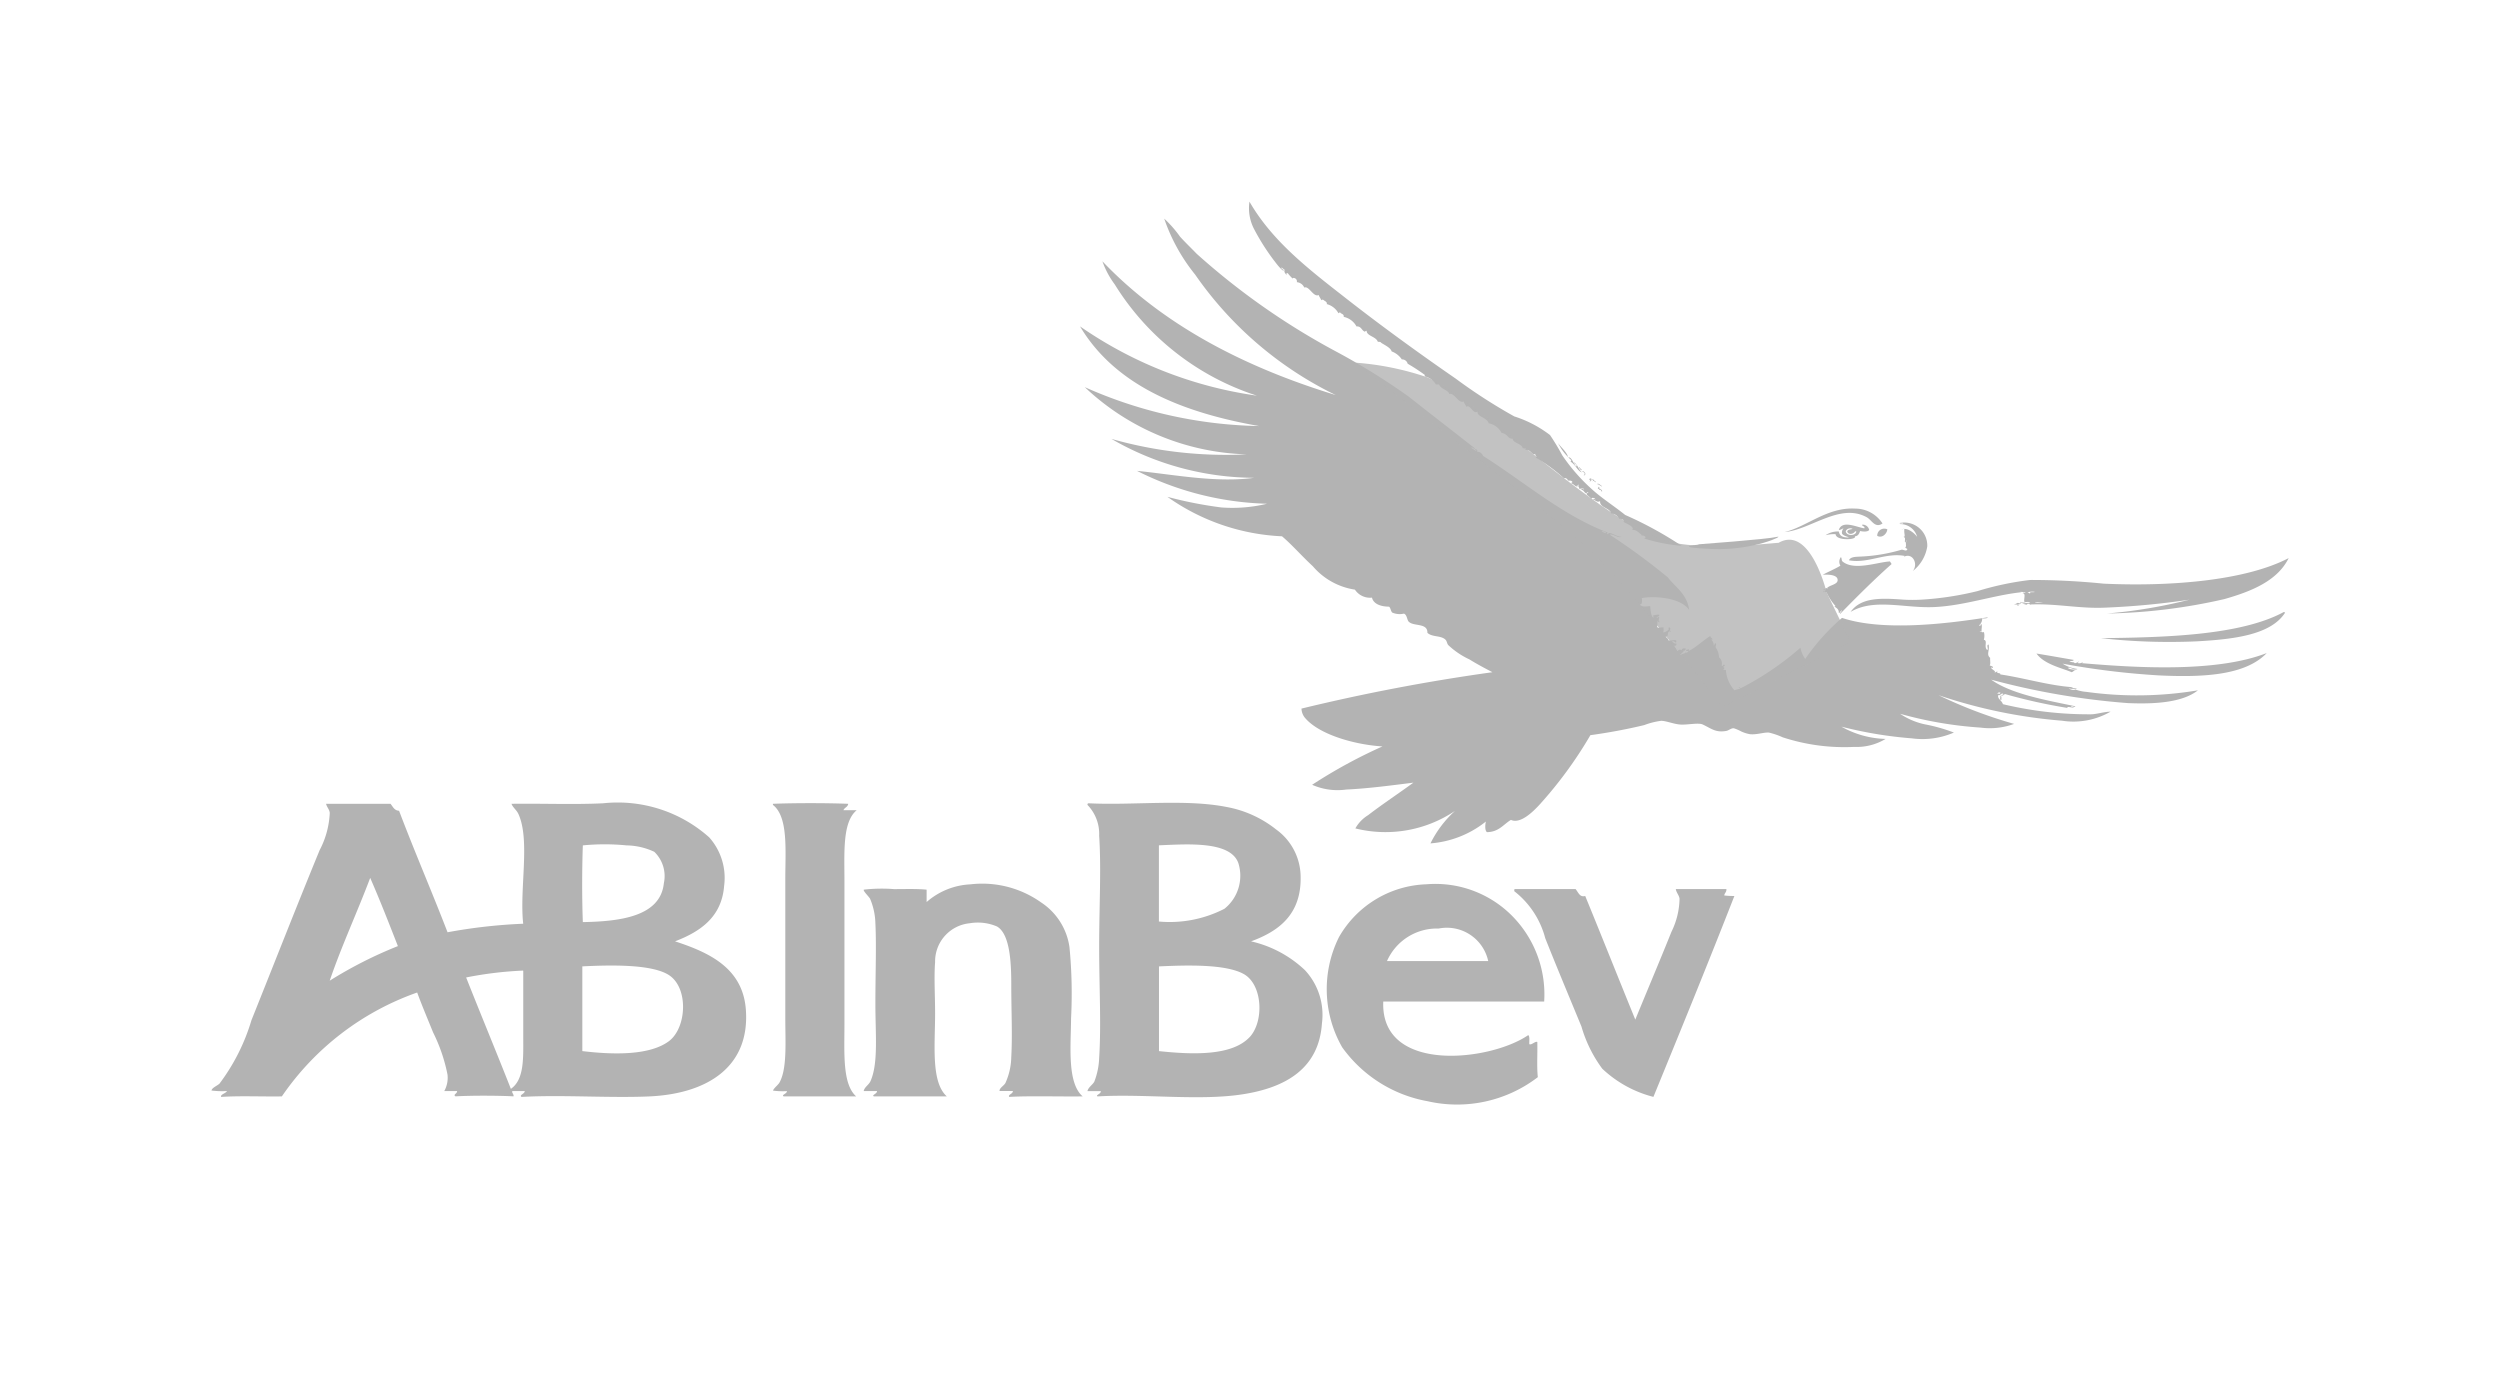 <svg id="AbinBev" xmlns="http://www.w3.org/2000/svg" width="141.391" height="78.662" viewBox="0 0 141.391 78.662">
  <g id="Grupo_1689" data-name="Grupo 1689" transform="translate(11.957 11.406)">
    <path id="Trazado_3130" data-name="Trazado 3130" d="M47.755,12.929c-.431.289-.606-.2-.9-.358-1.511-.823-3.153.707-4.64.844,1.263-.305,2.425-1.424,4.01-1.328A1.836,1.836,0,0,1,47.755,12.929Z" transform="translate(46.756 5.272)" fill="#b3b3b3" fill-rule="evenodd"/>
    <path id="Trazado_3131" data-name="Trazado 3131" d="M44.2,12.671c-.094.026-.152.091-.269.091.188-.58,1.013-.152,1.446-.091.043-.154-.137-.084-.12-.209a.376.376,0,0,1,.392.3c-.084.118-.349.1-.512.06-.053.149-.111.289-.3.3.142.209-1.068.265-1.085-.12a1.812,1.812,0,0,0-.572.06,1.223,1.223,0,0,1,.753-.212c.041.26.248.356.572.334-.142-.065-.313-.091-.392-.212A.353.353,0,0,1,44.2,12.671Zm.123.18c.051.26.558.262.6,0-.024-.007-.06,0-.06-.029-.075.168-.378.248-.455.029.026-.125.2-.106.3-.152C44.57,12.625,44.347,12.7,44.325,12.852Z" transform="translate(48.108 5.804)" fill="#b3b3b3" fill-rule="evenodd"/>
    <path id="Trazado_3132" data-name="Trazado 3132" d="M44.973,12.6c-.022.267-.317.522-.572.366A.4.4,0,0,1,44.973,12.6Z" transform="translate(49.81 5.931)" fill="#b3b3b3" fill-rule="evenodd"/>
    <path id="Trazado_3133" data-name="Trazado 3133" d="M60.025,14.526c.048-.01.055.024.058.06-.815,1.241-2.91,1.486-5,1.6a35.218,35.218,0,0,1-5.4-.18C53.076,15.962,57.526,15.885,60.025,14.526Z" transform="translate(57.182 8.681)" fill="#b3b3b3" fill-rule="evenodd"/>
    <path id="Trazado_3134" data-name="Trazado 3134" d="M47.312,16.5c.094.012.051.154.058.245C47.252,16.761,47.336,16.578,47.312,16.5Z" transform="translate(53.862 11.436)" fill="#b3b3b3" fill-rule="evenodd"/>
    <path id="Trazado_3135" data-name="Trazado 3135" d="M31.286,26.857c1.934.633,3.846,1.511,4.007,3.887.224,3.252-2.232,4.736-5.455,4.883-2.275.1-4.912-.1-7.233.029-.154-.113.188-.173.18-.332h-.693c-.07.072.087.176.06.3-.9-.048-2.381-.051-3.283,0-.164-.1.113-.159.089-.3h-.724a1.549,1.549,0,0,0,.183-.933,9.454,9.454,0,0,0-.815-2.384c-.325-.8-.647-1.563-.9-2.256a15.51,15.51,0,0,0-7.654,5.876c-1.135.017-2.35-.041-3.437.029-.041-.152.265-.195.334-.332a4.9,4.9,0,0,1-.876-.029c.026-.161.32-.265.452-.39a11.311,11.311,0,0,0,1.809-3.589c1.287-3.209,2.509-6.338,3.856-9.616a4.977,4.977,0,0,0,.572-2.107c-.022-.207-.161-.317-.209-.515h3.646c.135.161.207.378.483.394.88,2.321,1.85,4.558,2.742,6.872a30.152,30.152,0,0,1,4.279-.483c-.221-1.963.409-4.726-.272-6.208-.111-.238-.305-.351-.392-.575,1.787-.024,3.517.051,5.183-.029a7.776,7.776,0,0,1,6,1.927,3.445,3.445,0,0,1,.844,2.747C33.924,25.471,32.736,26.3,31.286,26.857Zm-.633-3.286a1.905,1.905,0,0,0-.541-1.778,3.824,3.824,0,0,0-1.568-.363,12.668,12.668,0,0,0-2.473,0c-.048,1.376-.051,2.961,0,4.339C28.137,25.731,30.458,25.469,30.653,23.571Zm-18.9,5.513a23.967,23.967,0,0,1,3.858-1.958c-.508-1.3-1.015-2.6-1.566-3.858C13.311,25.216,12.409,27.157,11.755,29.084Zm19.2,3.408c.991-.755,1.114-3.019-.031-3.738-1-.625-3.384-.556-4.88-.481v4.791C27.759,33.271,29.854,33.327,30.954,32.492ZM19.471,28.9c.835,2.112,1.7,4.19,2.53,6.3.77-.532.7-1.763.7-2.985V28.543c0-.017,0-.036-.031-.031A20.965,20.965,0,0,0,19.471,28.9Z" transform="translate(-5.065 14.976)" fill="#b3b3b3" fill-rule="evenodd"/>
    <path id="Trazado_3136" data-name="Trazado 3136" d="M22.578,19.075c-.022.19-.214.209-.269.363h.75c-.825.678-.69,2.429-.693,4.1,0,2.564,0,5.347,0,7.957,0,1.667-.125,3.428.664,4.13h-4.1c-.156-.089.2-.152.18-.3a4.111,4.111,0,0,1-.784-.029c.046-.144.279-.308.363-.452.443-.779.332-2.326.332-3.618v-7.9c0-1.595.178-3.512-.7-4.188v-.063C19.542,19.027,21.366,19.027,22.578,19.075Z" transform="translate(13.436 14.979)" fill="#b3b3b3" fill-rule="evenodd"/>
    <path id="Trazado_3137" data-name="Trazado 3137" d="M35.005,26.866a6.55,6.55,0,0,1,3.043,1.626,3.707,3.707,0,0,1,.965,3.014c-.171,2.545-2.035,3.627-4.462,4.007-2.449.387-5.556-.036-8.226.123-.142-.075.212-.142.18-.3h-.753c.041-.216.305-.368.39-.541a4.115,4.115,0,0,0,.272-1.328c.12-1.91,0-4.046,0-6.3,0-2.206.123-4.443,0-6.271a2.359,2.359,0,0,0-.661-1.746v-.063c.024,0,.029-.029.06-.029,2.53.127,5.489-.257,7.836.214a6.323,6.323,0,0,1,2.771,1.265,3.323,3.323,0,0,1,1.388,2.651C37.858,25.331,36.588,26.289,35.005,26.866ZM33.5,25.023a2.39,2.39,0,0,0,.784-2.588c-.455-1.253-2.865-1.066-4.491-1v4.31A6.761,6.761,0,0,0,33.5,25.023Zm1.417,7.269c.825-.876.753-2.942-.3-3.562-1.032-.6-3.348-.515-4.82-.447v4.791C31.645,33.271,33.9,33.365,34.914,32.292Z" transform="translate(23.794 14.967)" fill="#b3b3b3" fill-rule="evenodd"/>
    <path id="Trazado_3138" data-name="Trazado 3138" d="M32.855,32.959c-1.239.019-2.968-.038-4.159.029-.07-.14.214-.161.212-.332h-.755c-.014-.171.238-.289.332-.452a3.706,3.706,0,0,0,.332-1.474c.07-1.222,0-2.634,0-4.1,0-1.292-.084-2.87-.813-3.283a2.756,2.756,0,0,0-1.537-.18,2.171,2.171,0,0,0-1.958,2.2c-.067.861,0,1.883,0,2.891,0,1.78-.241,3.892.661,4.7-1.359,0-2.961,0-4.127,0-.14-.072.2-.152.18-.3H20.47c.051-.241.286-.337.39-.572.443-1.01.272-2.643.272-4.342,0-1.744.063-3.31,0-4.577a3.791,3.791,0,0,0-.3-1.385c-.06-.115-.4-.435-.358-.515a8.971,8.971,0,0,1,1.715-.031c.6,0,1.292-.024,1.84.031v.7a4.036,4.036,0,0,1,2.47-1,5.75,5.75,0,0,1,4.01,1.025,3.629,3.629,0,0,1,1.6,2.53,27.289,27.289,0,0,1,.089,4.038C32.191,30.066,31.962,32.19,32.855,32.959Z" transform="translate(16.42 17.643)" fill="#b3b3b3" fill-rule="evenodd"/>
    <path id="Trazado_3139" data-name="Trazado 3139" d="M43.7,27.593H34.6c-.173,4.094,6.037,3.389,8.2,1.9.1.091.048.334.06.512.123.07.337-.185.452-.123.017.657-.036,1.383.029,1.989A7.5,7.5,0,0,1,37.1,33.231a7.586,7.586,0,0,1-4.823-3.048,6.616,6.616,0,0,1-.18-6.237,5.925,5.925,0,0,1,4.943-2.983,6.11,6.11,0,0,1,5.092,2.049A6.307,6.307,0,0,1,43.7,27.593Zm-5.968-4.127a3.087,3.087,0,0,0-2.922,1.84h5.725A2.393,2.393,0,0,0,37.731,23.466Z" transform="translate(31.676 17.643)" fill="#b3b3b3" fill-rule="evenodd"/>
    <path id="Trazado_3140" data-name="Trazado 3140" d="M39.3,21.067c.185.238.243.469.544.392.953,2.321,1.883,4.666,2.833,6.992.63-1.542,1.371-3.288,2.047-4.972a4.392,4.392,0,0,0,.455-1.867c-.026-.2-.18-.337-.212-.546h2.862c.017.178-.106.219-.12.363a4.214,4.214,0,0,0,.572.029c-1.494,3.822-3.035,7.593-4.58,11.363a6.586,6.586,0,0,1-2.894-1.595,7.536,7.536,0,0,1-1.176-2.384c-.7-1.7-1.369-3.288-2.049-5a4.959,4.959,0,0,0-1.749-2.653c-.01-.007.007-.053,0-.06,0-.036.007-.053.031-.063Z" transform="translate(37.853 17.809)" fill="#b3b3b3" fill-rule="evenodd"/>
    <path id="Trazado_3141" data-name="Trazado 3141" d="M51.743,23.734c0-.031.038-.024.06-.031-.176-.123-.327-.337-.57-.3.18-.164-.308-.354-.483-.455.063-.135-.142-.18-.243-.178a.562.562,0,0,0-.45-.3c-.1-.33-.671-.33-.633-.7-.154.1-.269-.055-.392-.089,0-.075.1-.01.12,0,.017-.077-.221-.149-.212-.031a1.817,1.817,0,0,0-.269-.238c.01-.058.01-.13.089-.12-.012-.077-.118,0-.089.058-.161-.058-.154-.2-.3-.212-.01-.123.1-.022.152-.026-.053-.1-.171-.043-.272-.031-.012-.14-.1-.12-.029-.243-.06,0-.038.082-.123.06,0,.036.055.029.091.031-.18.067-.243-.147-.392-.152-.017-.065.058-.041.06-.091-.075-.108-.154-.051-.272-.089.029-.036-.079-.159-.209-.12a9.465,9.465,0,0,0-1.6-1.174c.135-.075-.091-.094,0-.212-.192.152-.279-.272-.575-.212-.007-.051.031-.051.031-.091-.053.055-.077-.024-.18,0-.072-.291-.558-.291-.572-.544-.293.007-.269-.281-.633-.33a1.015,1.015,0,0,0-.724-.544c-.1-.337-.671-.366-.633-.661-.25.18-.406-.431-.633-.274-.041-.106-.115-.183-.152-.3-.286.142-.52-.515-.813-.421-.043-.226-.481-.269-.575-.541h-.18a.969.969,0,0,0-.633-.455V14.63a10.73,10.73,0,0,0-.965-.63.322.322,0,0,0-.33-.243,1.187,1.187,0,0,0-.575-.452c-.06-.214-.406-.363-.633-.512.123.036-.022-.048-.149-.031-.1-.308-.64-.322-.635-.633-.024.029-.082.019-.089.063-.2-.06-.2-.322-.483-.3a1.068,1.068,0,0,0-.722-.541c.024-.188-.173-.152-.212-.272-.031.019-.031.07-.091.06a1.058,1.058,0,0,0-.661-.512c.06-.1-.1-.132-.031-.152-.087.026-.166-.18-.272-.06-.038-.108-.113-.188-.149-.3-.3.147-.544-.539-.815-.421a.506.506,0,0,0-.421-.305.192.192,0,0,0-.209-.238c-.123.031.041.13-.063,0a2.108,2.108,0,0,1-.241-.272c-.111,0-.075.043-.06.12-.06-.091-.161-.164-.12-.3-.031-.072-.137-.065-.149-.152-.106.12.168.125.089.18-.024.051-.25-.2-.332-.3A12.678,12.678,0,0,1,29.862,6.4a2.568,2.568,0,0,1-.269-1.566c1.287,2.237,3.36,3.827,5.364,5.393,1.984,1.556,4.176,3.151,6.3,4.616a30.436,30.436,0,0,0,3.314,2.138,6.585,6.585,0,0,1,2.02,1.054,12.708,12.708,0,0,1,.693,1.147,10.451,10.451,0,0,0,1.689,1.929c.565.512,1.241.936,1.869,1.443A21.19,21.19,0,0,1,54.036,24.3a9.566,9.566,0,0,1-2.141-.423C52.114,23.869,51.921,23.659,51.743,23.734Z" transform="translate(29.115 -4.836)" fill="#b3b3b3" fill-rule="evenodd"/>
    <path id="Trazado_3142" data-name="Trazado 3142" d="M47.7,18.2c.063.014.183.135.3.18a.08.08,0,0,0-.089-.06c.036-.125.195.036.12.12.132-.079.327.13.332.209,2.292,1.443,4.44,3.324,6.992,4.313.127-.022-.041.113.091.12.026-.209.467.149.753.149-.214.089-.464-.195-.664-.12a36.782,36.782,0,0,1,3.283,2.41c.445.575,1.09.943,1.207,1.84-.493-.712-2.016-.8-2.682-.664.024.019.051.411-.089.33.022.219.471.118.57.123.01.137.046.688.212.633-.022.007-.058-.13-.089-.089a.985.985,0,0,1,.39-.06c.014.115-.106.094-.149.149.063.084.113-.106.149.031-.07.14,0,.036,0,.269-.084-.077-.082-.048-.029-.149-.125.087-.051.149-.091.392.082.1.192,0,.363.031-.007.094.019.219-.031.269.168.038.476-.257.269-.212.166-.178.195.125.034.154.017-.01.115-.075.12,0,.063.135-.041-.053-.091.026-.1.053-.01.293-.18.274.038.079.14.1.152.212.241.055.334-.063.45.026-.012.241-.077-.019-.241.031.031.065.243.209.212.091.089.113-.026.195-.091.149a2.245,2.245,0,0,0,.212.3c.024-.082.173-.079.212-.029,0-.1.094-.132.241-.091-.034.063-.091.176-.18.091.113.152-.058.055-.123.272.111-.132.315-.051.274-.212-.01.113.12.087.18-.031,0-.034-.137.087-.152-.058.118.014.178-.1.18.058.443-.236.779-.584,1.205-.844-.034.123.161.1.091.245-.034-.01-.022-.063-.06-.063.012.06.166.132.149.361.072-.007.019-.142.12-.118.051.048-.026.125,0,.238a1,1,0,0,1,.183.546.464.464,0,0,1,.149.479c.115.043.058-.079.152-.058.075.072-.058.094-.089.147.046-.036.161.036.029.123.026.034.055.01.149.031a1.885,1.885,0,0,0,.483,1.145,1.855,1.855,0,0,1,.332-.089.2.2,0,0,0-.091-.06c.01-.072.082.031.12.029A16.417,16.417,0,0,0,66.322,29.5a1.54,1.54,0,0,0,.269.635,12.2,12.2,0,0,1,2.081-2.321c2.311.779,6,.325,8.228-.031.051.053-.19.072-.3.06a.494.494,0,0,1-.18.394c.108.089.113-.091.091-.091.132.036.026.315.06.45a.167.167,0,0,0-.12-.026c.077.034.229.1.241.026a.83.83,0,0,1,0,.455c.236.053-.01.378.18.572.127,0-.072-.284.091-.3.07.344-.147.56.089.755-.019.127.041.339-.029.421.079.046.2.055.18.118s-.1.01-.089-.026c-.084.106.313.233.18.3.091.022.087-.053.18-.031-.108.118.168.034.152.152,1.381.207,2.708.623,4.1.724,0,.034-.055.024-.091.031.087.036.185,0,.332.029a.883.883,0,0,1-.481,0c.111.094.366.127.361.06A2.369,2.369,0,0,0,82.5,32a20.852,20.852,0,0,0,6.3-.089c-.883.7-2.482.789-3.978.722a41.782,41.782,0,0,1-7.714-1.325c1.138.82,3.141,1.164,4.762,1.506-.058.094-.144-.034-.243,0,.007.065.132.01.149.063-.053.046-.385-.091-.361.029a30.463,30.463,0,0,1-3.524-.784c-.072.034-.1.1-.214.089.01-.06.113-.026.123-.089-.106-.1-.164.1-.3.063-.029.238.19.269.272.51a20.885,20.885,0,0,0,5.034.572c.339-.024.71-.144,1.054-.149a4.2,4.2,0,0,1-2.742.512,28.889,28.889,0,0,1-6.992-1.446,26.3,26.3,0,0,0,4.279,1.626,3.979,3.979,0,0,1-1.9.209,22.088,22.088,0,0,1-4.551-.782,3.958,3.958,0,0,0,1.414.6A9.531,9.531,0,0,1,75,34.3a4.483,4.483,0,0,1-2.384.327,23.294,23.294,0,0,1-3.978-.661,5.319,5.319,0,0,0,2.5.693,3.167,3.167,0,0,1-1.78.452,11.208,11.208,0,0,1-4.038-.541,4.17,4.17,0,0,0-.784-.269c-.3-.022-.7.137-1.085.089a2.034,2.034,0,0,1-.481-.154,2.453,2.453,0,0,0-.421-.18c-.154-.007-.293.13-.423.152-.6.106-.837-.13-1.325-.361-.25-.12-.859.026-1.268,0-.387-.026-.767-.2-1.082-.212a4.28,4.28,0,0,0-.967.243c-.979.236-1.982.423-3.043.57a23.47,23.47,0,0,1-2.894,3.949c-.339.366-1.068,1.094-1.6.842-.428.255-.683.686-1.357.693-.13-.1-.1-.423-.06-.6a5.722,5.722,0,0,1-3.134,1.236,6.16,6.16,0,0,1,1.388-1.838,7.04,7.04,0,0,1-5.636.991,2.053,2.053,0,0,1,.722-.75c.808-.621,1.713-1.219,2.562-1.838-1.183.147-2.542.332-3.8.39a3.558,3.558,0,0,1-1.929-.269,28.659,28.659,0,0,1,3.978-2.17c-1.515-.091-3.507-.64-4.339-1.568a.865.865,0,0,1-.241-.572A109.764,109.764,0,0,1,48.9,30.887c-.44-.231-.873-.459-1.3-.724a4.506,4.506,0,0,1-1.2-.813c-.07-.087-.075-.224-.152-.3-.257-.257-.753-.132-1.025-.392.014-.6-.839-.327-1.085-.664-.077-.144-.084-.358-.241-.421a1.05,1.05,0,0,1-.664-.06c-.087-.084-.084-.257-.18-.334-.4,0-.871-.118-.965-.51a1.024,1.024,0,0,1-.965-.452,3.89,3.89,0,0,1-2.381-1.325C38.1,24.3,37.581,23.693,37,23.2a12.12,12.12,0,0,1-6.482-2.232,23.025,23.025,0,0,0,3.045.6,8.359,8.359,0,0,0,2.59-.209A17.272,17.272,0,0,1,28.8,19.5c1.987.192,4.438.69,6.629.392a16.223,16.223,0,0,1-8.075-2.2,23.706,23.706,0,0,0,7.654.873,13.887,13.887,0,0,1-9.162-3.8,25.263,25.263,0,0,0,9.857,2.2c-4.467-.787-8.161-2.345-10.126-5.636a23.2,23.2,0,0,0,10.006,3.918,14.792,14.792,0,0,1-8.048-6.3,4.908,4.908,0,0,1-.693-1.3c3.377,3.545,7.9,5.946,13.2,7.567A20.653,20.653,0,0,1,32.088,8.4a10.346,10.346,0,0,1-1.751-3.168,6.57,6.57,0,0,1,.9,1.027c.3.33.625.64.936.962a40.08,40.08,0,0,0,7.865,5.518,37.915,37.915,0,0,1,4.127,2.562c1.258.993,2.5,1.951,3.738,2.922.007.026-.012.031-.031.031C47.813,18.235,47.76,18.137,47.7,18.2Zm7.384,4.731c.072.034.245.113.272.091C55.3,22.974,55.147,22.868,55.08,22.931Zm22.393,9.191c.046-.051.137.043.152-.089H77.5C77.557,32.114,77.37,32.09,77.473,32.121Z" transform="translate(23.549 -4.275)" fill="#b3b3b3" fill-rule="evenodd"/>
    <path id="Trazado_3143" data-name="Trazado 3143" d="M36.863,10.536c.183.26.52.524.572.815.192-.063.3.349.452.512.108-.113-.12-.142-.123-.243.243.166.238.39.452.575-.231-.063-.361-.428-.633-.606-.007-.046.029-.051.031-.089A3.225,3.225,0,0,1,36.863,10.536Z" transform="translate(39.295 3.117)" fill="#b3b3b3" fill-rule="evenodd"/>
    <path id="Trazado_3144" data-name="Trazado 3144" d="M37.354,11.154c.017-.142.108.089.178.089C37.455,11.349,37.443,11.135,37.354,11.154Z" transform="translate(39.98 3.915)" fill="#b3b3b3" fill-rule="evenodd"/>
    <path id="Trazado_3145" data-name="Trazado 3145" d="M37.429,11.208c.106-.06.322.2.091.241C37.648,11.34,37.571,11.265,37.429,11.208Z" transform="translate(40.084 4.042)" fill="#b3b3b3" fill-rule="evenodd"/>
    <path id="Trazado_3146" data-name="Trazado 3146" d="M37.73,11.366c-.108.084-.029.091.091.06.024.075.111.089.149.149-.034.079-.1-.14-.18-.029-.079.067.079-.055,0-.089-.094-.014-.079.082-.152.089-.034-.007-.014-.031,0-.031.091-.024-.07-.043-.029-.118C37.662,11.4,37.672,11.362,37.73,11.366Z" transform="translate(40.327 4.275)" fill="#b3b3b3" fill-rule="evenodd"/>
    <path id="Trazado_3147" data-name="Trazado 3147" d="M37.781,11.518c.106-.084.212.089.3.12C38.017,11.682,37.909,11.513,37.781,11.518Z" transform="translate(40.576 4.455)" fill="#b3b3b3" fill-rule="evenodd"/>
    <path id="Trazado_3148" data-name="Trazado 3148" d="M37.84,11.568c.046,0,.1.079,0,.06.082.072.147.048.212.183-.07.1-.038-.142-.18-.065.036-.1-.1-.022-.06-.118C37.84,11.628,37.833,11.59,37.84,11.568Z" transform="translate(40.608 4.557)" fill="#b3b3b3" fill-rule="evenodd"/>
    <path id="Trazado_3149" data-name="Trazado 3149" d="M43.734,14.536c.084-.209.416-.195.633-.209a9.612,9.612,0,0,0,2.35-.392c.108,0,.26.108.3,0,.089-.053-.115-.063-.091-.149.084-.034-.019-.154.06-.366-.072-.01.017.14-.089.091-.007-.185.055-.255-.091-.3.152.01.029-.183.06-.423-.024-.087-.1.019-.152,0,.32-.12.71.195.876.423a.986.986,0,0,0-.965-.722c-.094-.048.13-.029.18-.034-.012-.065-.147-.01-.209-.026a1.3,1.3,0,0,1,1.566,1.325,2.2,2.2,0,0,1-.815,1.388c.32-.406-.012-1.034-.481-.815-.055-.022.019-.034.06-.029C45.831,14.069,44.806,14.74,43.734,14.536Z" transform="translate(48.88 5.746)" fill="#b3b3b3" fill-rule="evenodd"/>
    <path id="Trazado_3150" data-name="Trazado 3150" d="M44.2,16.246c-.094.012-.089.13-.18.149.012-.214-.12-.281-.241-.363,0-.029.036-.019.06-.029a2.955,2.955,0,0,1-.512-.782c-.053.017-.125-.091-.152,0-.123-.07.1-.043.091-.091s-.077-.026-.12-.031c.022-.108.089.012.149-.06-.115-.01,0-.091.12-.029,0-.029-.036-.024-.06-.031.166-.176.6-.195.6-.45,0-.3-.51-.322-.844-.3.327-.176.683-.322,1-.512a.431.431,0,0,1,.029-.486c.053.06.029.2.089.245.652.548,1.977.036,2.684,0,.026.053.072.087.089.152-1.005.89-2.035,1.922-2.922,2.831C44.091,16.356,44.17,16.325,44.2,16.246Z" transform="translate(48.019 6.871)" fill="#b3b3b3" fill-rule="evenodd"/>
    <path id="Trazado_3151" data-name="Trazado 3151" d="M47.775,14.314c-.038-.077.19.036.3,0C48.124,14.383,47.84,14.326,47.775,14.314Z" transform="translate(54.512 8.349)" fill="#b3b3b3" fill-rule="evenodd"/>
    <path id="Trazado_3152" data-name="Trazado 3152" d="M62.941,15.6a44.249,44.249,0,0,1-4.791.452c-1.424.063-2.718-.238-4.192-.18-.089.065.01-.077-.18-.034-.053-.007-.06.031-.029.034.113.082-.19-.055-.3-.034a1.719,1.719,0,0,1,.483-.058c-.1-.1-.2-.014-.332-.06-.043-.147.1-.481-.089-.481,0-.067.106-.012.149-.034.084-.038-.483-.063-.212-.026-1.532.152-3.242.765-4.94.839-1.672.079-3.4-.512-4.734.274.592-.837,1.739-.784,2.985-.693a9.1,9.1,0,0,0,1.025,0,17.586,17.586,0,0,0,3.165-.483,16.758,16.758,0,0,1,2.983-.63,40.771,40.771,0,0,1,4.159.209c3.747.171,8-.164,10.458-1.446-.628,1.28-2.09,1.881-3.646,2.321a31.944,31.944,0,0,1-6.631.813A28.417,28.417,0,0,0,62.941,15.6Zm-9.013-.361c0-.036.01-.075.063-.06.5,0-.1-.084-.214.026C53.863,15.188,53.856,15.255,53.928,15.243Zm.483.51c-.493.01.01.075.241,0C54.568,15.756,54.505,15.753,54.412,15.753Z" transform="translate(48.932 6.909)" fill="#b3b3b3" fill-rule="evenodd"/>
    <path id="Trazado_3153" data-name="Trazado 3153" d="M47.822,14.312c.1-.017.108.055.212.029-.014.07-.147.014-.212.029.01.043.077.029.12.034-.007.034-.142.115-.12,0C47.454,14.382,47.7,14.423,47.822,14.312Z" transform="translate(54.314 8.382)" fill="#b3b3b3" fill-rule="evenodd"/>
    <path id="Trazado_3154" data-name="Trazado 3154" d="M50.726,16.035h.06c0,.029-.038.024-.06.031,3.141.269,7.63.534,10.458-.572-1.222,1.287-3.678,1.378-6.088,1.265a44.3,44.3,0,0,1-5.458-.664,1.984,1.984,0,0,0,.844.3c-.168.106-.4-.127-.541-.06.091.1.3.079.452.123-.1-.014-.123.079-.243.12-.51-.226-1.542-.431-1.989-1.056.712.115,1.409.241,2.109.361-.029.07-.137.065-.241.063.048.1.445.058.241.089.1.094.212-.051.3-.058a.212.212,0,0,1-.089.058C50.51,16.1,50.693,16.069,50.726,16.035Z" transform="translate(55.058 10.034)" fill="#b3b3b3" fill-rule="evenodd"/>
    <path id="Trazado_3155" data-name="Trazado 3155" d="M40.541,13.174s3.822-.281,4.378-.414-1.289.782-3.646.683-.832-.241-.832-.241" transform="translate(43.606 6.201)" fill="#b3b3b3" fill-rule="evenodd"/>
    <path id="Trazado_3156" data-name="Trazado 3156" d="M56.008,18.833c1.806-1.049,2.725,2.793,2.725,2.793l1.354,2.807-7.254,3.69S47.05,20.56,44.5,18.479s-6.2-5-6.2-5L32.075,8.637a16.236,16.236,0,0,1,4.082.832c2.713,1.2,9.342,7.711,13.186,9.155C51.421,19.4,56.248,18.765,56.008,18.833Z" transform="translate(32.615 0.467)" fill="#b3b3b3" fill-rule="evenodd" opacity="0.8"/>
  </g>
  <rect id="Rectángulo_2787" data-name="Rectángulo 2787" width="141.14" height="78.411" transform="translate(0.126 0.126)" fill="#b3b3b3" stroke="#a4a3a3" stroke-miterlimit="10" stroke-width="0.251" opacity="0"/>
</svg>
